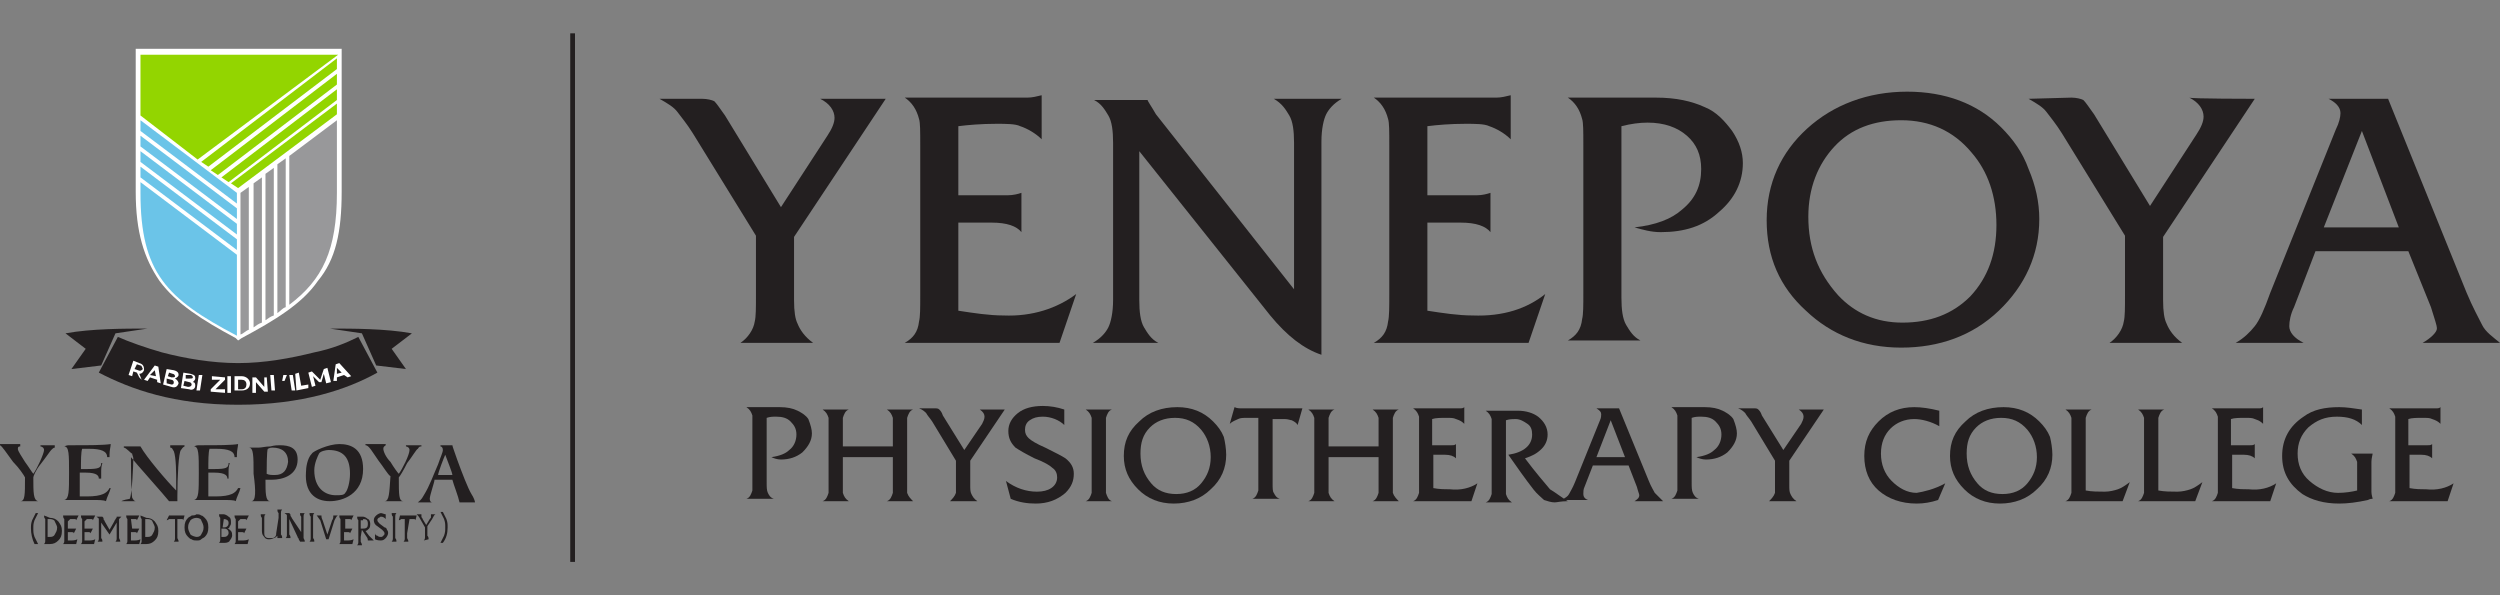 <?xml version="1.0" encoding="utf-8"?>
<!-- Generator: Adobe Illustrator 24.3.0, SVG Export Plug-In . SVG Version: 6.00 Build 0)  -->
<svg version="1.1" id="Layer_1" xmlns="http://www.w3.org/2000/svg" xmlns:xlink="http://www.w3.org/1999/xlink" x="0px" y="0px"
	 viewBox="0 0 210 50" style="enable-background:new 0 0 210 50;" xml:space="preserve">
<rect x="0" y="0" width="210" height="50" fill="#808080" stroke="none"/>
<style type="text/css">
	.st0{fill:#231F20;}
	.st1{fill:#FFFFFF;}
	.st2{fill:#93D500;}
	.st3{fill:#6BC4E8;}
	.st4{fill:#98989A;}
</style>
<g>
	<g>
		<g>
			<g>
				<path class="st0" d="M74.4,8.3l-7.7,11.6v5.3c0,1,0.1,1.6,0.3,2c0.2,0.5,0.6,1.1,1.3,1.6h-6.1c0.6-0.4,1.1-1.1,1.2-1.8
					c0.1-0.4,0.1-1.1,0.1-2.2v-5l-5.3-8.6c-0.5-0.8-1-1.4-1.3-1.8s-0.8-0.7-1.5-1.1L59,8.3c0.4,0,0.8,0.1,1,0.2
					c0.2,0.2,0.4,0.5,0.9,1.2l4.7,7.7l3.9-6c0.4-0.6,0.6-1.1,0.6-1.5c0-0.6-0.4-1.2-1.2-1.6C68.9,8.3,74.4,8.3,74.4,8.3z"/>
				<path class="st0" d="M90.4,24.7L89,28.8H76c0.7-0.4,1.1-0.9,1.2-1.8c0.1-0.4,0.1-1.1,0.1-2.2V12.2c0-1.2,0-1.9-0.1-2.2
					C77,9.2,76.6,8.6,76,8.2h10.3c0.4,0,0.8-0.1,1.2-0.2v3.7c-0.5-0.5-1.2-0.9-1.8-1.1c-0.4-0.2-1.2-0.2-2-0.2
					c-1.3,0-2.4,0.1-3.2,0.2v5.8h4.2c0.4,0,0.8-0.1,1.1-0.2v3.3c-0.4-0.5-1.2-0.8-2.5-0.8h-2.8v7.4c1.3,0.2,2.6,0.4,3.8,0.4
					C86.7,26.6,88.8,25.9,90.4,24.7z"/>
				<path class="st0" d="M112.7,8.3c-0.7,0.4-1.1,0.9-1.3,1.3c-0.2,0.4-0.4,1.2-0.4,2.3v17.9c-1.5-0.5-2.9-1.6-4.3-3.3l-11-13.8
					v12.5c0,1,0.1,1.8,0.4,2.3c0.3,0.5,0.6,1,1.2,1.3h-5.5c0.7-0.4,1.1-0.9,1.3-1.3c0.2-0.4,0.4-1.2,0.4-2.3V12c0-1-0.1-1.8-0.4-2.3
					c-0.3-0.5-0.6-1-1.2-1.3h4.5c0,0.1,0.3,0.5,0.7,1.2l11.6,14.7V12c0-1-0.1-1.8-0.4-2.3c-0.3-0.5-0.6-1-1.3-1.4L112.7,8.3
					L112.7,8.3z"/>
				<path class="st0" d="M129.8,24.7l-1.4,4.1h-13c0.7-0.4,1.1-0.9,1.2-1.8c0.1-0.4,0.1-1.2,0.1-2.3V12.2c0-1.2,0-1.9-0.1-2.2
					c-0.2-0.8-0.6-1.4-1.2-1.8h10.3c0.4,0,0.8-0.1,1.2-0.2v3.7c-0.5-0.5-1.2-0.9-1.8-1.1c-0.4-0.2-1.2-0.2-2-0.2
					c-1.3,0-2.4,0.1-3.2,0.2v5.8h4.2c0.4,0,0.8-0.1,1.1-0.2v3.3c-0.4-0.5-1.2-0.8-2.5-0.8h-2.8v7.4c1.3,0.2,2.6,0.4,3.8,0.4
					C126.3,26.6,128.3,25.9,129.8,24.7z"/>
				<path class="st0" d="M146.4,13.7c0,1.6-0.7,3-2,4.1c-1.3,1.2-2.9,1.7-4.9,1.7c-0.8,0-1.5-0.2-2.2-0.4c1.8-0.2,3.1-0.7,4-1.5
					c1.1-0.9,1.6-2,1.6-3.4c0-1.2-0.4-2.1-1.2-2.8c-0.8-0.7-1.9-1.1-3.3-1.1c-0.7,0-1.4,0.1-2.2,0.3V25c0,1,0.1,1.8,0.4,2.3
					c0.3,0.5,0.6,1,1.2,1.3h-6.1c0.7-0.4,1.1-0.9,1.2-1.8c0.1-0.4,0.1-1.1,0.1-2.2V12.2c0-1.2,0-1.9-0.1-2.2
					c-0.2-0.8-0.6-1.4-1.2-1.8h2.9c0.2,0,0.5,0,1.2,0c0.5,0,1.3,0,2.3,0h1c1.7,0,3,0.3,4.1,0.8c1,0.4,1.7,1.2,2.3,2
					C146.1,11.9,146.4,12.8,146.4,13.7z"/>
				<path class="st0" d="M171.3,18.4c0,3-1.2,5.6-3.4,7.7c-2.2,2.1-5,3.1-8.2,3.1c-3.2,0-5.9-1.1-8-3.1c-2.2-2-3.3-4.5-3.3-7.6
					c0-3.1,1.2-5.7,3.4-7.7c2.2-2,5.1-3.1,8.4-3.1c3.2,0,5.9,1,7.9,3c1,1,1.8,2.1,2.3,3.5C171,15.6,171.3,17,171.3,18.4z
					 M167.7,18.9c0-2.4-0.7-4.5-2.1-6.1c-1.5-1.8-3.5-2.7-5.9-2.7c-2.3,0-4.2,0.7-5.6,2.2c-1.4,1.5-2.2,3.5-2.2,5.9
					c0,2.6,0.8,4.7,2.5,6.6c1.4,1.5,3.2,2.3,5.4,2.3c2.3,0,4.2-0.7,5.7-2.2C167,23.3,167.7,21.3,167.7,18.9z"/>
				<path class="st0" d="M189.4,8.3l-7.7,11.6v5.3c0,1,0.1,1.6,0.3,2c0.2,0.5,0.6,1.1,1.3,1.6h-6.1c0.6-0.4,1.1-1.1,1.2-1.8
					c0.1-0.4,0.1-1.1,0.1-2.2v-5l-5.3-8.6c-0.5-0.8-1-1.4-1.3-1.8s-0.8-0.7-1.5-1.1l3.6-0.1c0.4,0,0.8,0.1,1,0.2
					c0.2,0.2,0.4,0.5,0.9,1.2l4.7,7.7l3.9-6c0.4-0.6,0.6-1.1,0.6-1.5c0-0.6-0.4-1.2-1.2-1.6C184,8.3,189.4,8.3,189.4,8.3z"/>
				<path class="st0" d="M210,28.8h-6.5c0.7-0.4,1.2-0.9,1.2-1.2c0-0.3-0.2-0.8-0.5-1.8l-1.9-4.7h-7.8l-1.8,4.7
					c-0.3,0.6-0.4,1.2-0.4,1.6c0,0.5,0.4,1,1.2,1.4h-5.7c0.7-0.4,1.2-0.9,1.6-1.4c0.4-0.5,0.8-1.4,1.3-2.8l5.5-13.7
					c0.3-0.6,0.4-1.1,0.4-1.4c0-0.5-0.4-0.9-1-1.2h5l6.6,16.3c0.5,1.2,1,2.1,1.3,2.7C208.8,27.9,209.4,28.3,210,28.8z M201.5,19.1
					l-3.1-8.1l-3.2,8.1H201.5z"/>
			</g>
		</g>
		<g>
			<g>
				<path class="st0" d="M68.2,36.4c0,0.6-0.3,1.1-0.8,1.6c-0.5,0.4-1.1,0.6-1.8,0.6c-0.3,0-0.6-0.1-0.8-0.2
					c0.7-0.1,1.2-0.3,1.5-0.6c0.4-0.3,0.6-0.8,0.6-1.3c0-0.5-0.2-0.8-0.5-1.1c-0.3-0.3-0.7-0.4-1.2-0.4c-0.3,0-0.5,0-0.8,0.1v5.4
					c0,0.4,0,0.7,0.1,0.9c0.1,0.2,0.2,0.4,0.5,0.5h-2.3c0.3-0.1,0.4-0.4,0.5-0.7c0-0.1,0-0.4,0-0.8v-4.7c0-0.4,0-0.7,0-0.8
					c-0.1-0.3-0.2-0.5-0.5-0.7h1.1c0.1,0,0.2,0,0.4,0c0.2,0,0.5,0,0.9,0h0.4c0.6,0,1.1,0.1,1.5,0.3c0.4,0.2,0.7,0.4,0.9,0.7
					C68.1,35.7,68.2,36.1,68.2,36.4z"/>
				<path class="st0" d="M76.7,42.1h-2.2c0.3-0.1,0.4-0.4,0.5-0.7c0-0.1,0-0.4,0-0.8v-2.2h-4.2v2.2c0,0.4,0,0.7,0,0.8
					c0.1,0.3,0.2,0.5,0.5,0.7h-2.2c0.3-0.1,0.4-0.4,0.5-0.7c0-0.1,0-0.4,0-0.8v-4.7c0-0.4,0-0.7,0-0.8c-0.1-0.3-0.2-0.5-0.5-0.7h2.2
					c-0.3,0.1-0.4,0.4-0.5,0.7c0,0.1,0,0.4,0,0.8v1.6H75v-1.6c0-0.4,0-0.7,0-0.8c-0.1-0.3-0.2-0.5-0.5-0.7h2.2
					c-0.3,0.1-0.4,0.4-0.5,0.7c0,0.1,0,0.4,0,0.8v4.7c0,0.4,0,0.7,0,0.8C76.3,41.7,76.5,41.9,76.7,42.1z"/>
				<path class="st0" d="M84.4,34.4l-2.9,4.3v2c0,0.4,0,0.6,0.1,0.8c0.1,0.2,0.2,0.4,0.5,0.6h-2.3c0.2-0.2,0.4-0.4,0.5-0.7
					c0-0.1,0-0.4,0-0.8v-1.9l-2-3.3c-0.2-0.3-0.4-0.5-0.5-0.7c-0.1-0.1-0.3-0.3-0.6-0.4l1.3,0c0.2,0,0.3,0,0.4,0.1
					c0.1,0.1,0.2,0.2,0.3,0.5l1.8,2.9l1.5-2.2c0.1-0.2,0.2-0.4,0.2-0.6c0-0.2-0.1-0.4-0.4-0.6H84.4z"/>
				<path class="st0" d="M90.2,39.8c0,0.6-0.2,1.1-0.7,1.6C88.8,42,88,42.3,87,42.3c-0.7,0-1.4-0.1-2.1-0.4l-0.4-1.5
					c0.8,0.6,1.7,0.9,2.6,0.9c0.5,0,0.9-0.1,1.2-0.3c0.3-0.2,0.5-0.5,0.5-0.9c0-0.3-0.1-0.6-0.4-0.8c-0.2-0.2-0.7-0.5-1.5-0.8
					c-0.8-0.4-1.3-0.7-1.6-0.9c-0.4-0.4-0.6-0.8-0.6-1.4c0-0.6,0.3-1.1,0.8-1.5c0.5-0.4,1.2-0.6,2.1-0.6c0.6,0,1.2,0.1,1.8,0.3v1.3
					C89,35.3,88.3,35,87.6,35c-0.5,0-0.8,0.1-1.1,0.3c-0.3,0.2-0.4,0.5-0.4,0.8c0,0.3,0.1,0.5,0.3,0.7c0.2,0.2,0.7,0.5,1.4,0.8
					c0.8,0.4,1.4,0.7,1.7,0.9C90,38.9,90.2,39.3,90.2,39.8z"/>
				<path class="st0" d="M93.4,42.1h-2.2c0.3-0.1,0.4-0.4,0.5-0.7c0-0.1,0-0.4,0-0.8v-4.7c0-0.4,0-0.7,0-0.8
					c-0.1-0.3-0.2-0.5-0.5-0.7h2.2c-0.3,0.1-0.4,0.4-0.5,0.7c0,0.1,0,0.4,0,0.8v4.7c0,0.4,0,0.7,0,0.8C93,41.7,93.1,42,93.4,42.1z"
					/>
				<path class="st0" d="M103,38.2c0,1.1-0.4,2.1-1.3,2.9c-0.8,0.8-1.9,1.2-3.1,1.2c-1.2,0-2.2-0.4-3-1.2c-0.8-0.8-1.2-1.7-1.2-2.8
					c0-1.2,0.4-2.1,1.3-2.9c0.8-0.8,1.9-1.2,3.2-1.2c1.2,0,2.2,0.4,3,1.2c0.4,0.4,0.7,0.8,0.9,1.3C102.9,37.1,103,37.7,103,38.2z
					 M101.7,38.4c0-0.9-0.3-1.7-0.8-2.3c-0.6-0.7-1.3-1-2.2-1c-0.9,0-1.6,0.3-2.1,0.8c-0.6,0.6-0.8,1.3-0.8,2.2c0,1,0.3,1.8,0.9,2.5
					c0.5,0.6,1.2,0.9,2.1,0.9c0.9,0,1.6-0.3,2.1-0.9C101.4,40,101.7,39.3,101.7,38.4z"/>
				<path class="st0" d="M109.4,34.3l-0.4,1.4c-0.1-0.2-0.3-0.3-0.5-0.4c-0.1,0-0.3-0.1-0.6-0.1c-0.1,0-0.2,0-0.3,0
					c-0.1,0-0.3,0-0.5,0h-0.2v5.4c0,0.4,0,0.7,0.1,0.8c0.1,0.2,0.2,0.4,0.5,0.5h-2.3c0.3-0.1,0.4-0.4,0.5-0.7c0-0.1,0-0.4,0-0.8
					v-5.3c-0.2,0-0.5,0-0.9,0c-0.4,0-0.6,0-0.8,0.1c-0.2,0.1-0.5,0.2-0.7,0.4l0.4-1.4c0.2,0.1,0.4,0.1,0.6,0.1h4.4
					c0.1,0,0.2,0,0.5,0C109.2,34.3,109.3,34.3,109.4,34.3z"/>
				<path class="st0" d="M117.5,42.1h-2.2c0.3-0.1,0.4-0.4,0.5-0.7c0-0.1,0-0.4,0-0.8v-2.2h-4.2v2.2c0,0.4,0,0.7,0,0.8
					c0.1,0.3,0.2,0.5,0.5,0.7h-2.2c0.3-0.1,0.4-0.4,0.5-0.7c0-0.1,0-0.4,0-0.8v-4.7c0-0.4,0-0.7,0-0.8c-0.1-0.3-0.2-0.5-0.5-0.7h2.2
					c-0.3,0.1-0.4,0.4-0.5,0.7c0,0.1,0,0.4,0,0.8v1.6h4.2v-1.6c0-0.4,0-0.7,0-0.8c-0.1-0.3-0.2-0.5-0.5-0.7h2.2
					c-0.3,0.1-0.4,0.4-0.5,0.7c0,0.1,0,0.4,0,0.8v4.7c0,0.4,0,0.7,0,0.8C117.1,41.7,117.3,41.9,117.5,42.1z"/>
				<path class="st0" d="M124.1,40.6l-0.5,1.5h-4.9c0.3-0.1,0.4-0.4,0.5-0.7c0-0.1,0-0.4,0-0.9v-4.7c0-0.4,0-0.7,0-0.8
					c-0.1-0.3-0.2-0.5-0.5-0.7h3.9c0.2,0,0.3,0,0.4-0.1v1.4c-0.2-0.2-0.4-0.3-0.7-0.4c-0.2-0.1-0.4-0.1-0.8-0.1
					c-0.5,0-0.9,0-1.2,0.1v2.2h1.6c0.2,0,0.3,0,0.4-0.1v1.2c-0.2-0.2-0.5-0.3-0.9-0.3h-1v2.8c0.5,0.1,1,0.1,1.4,0.1
					C122.7,41.2,123.5,41,124.1,40.6z"/>
				<path class="st0" d="M131.7,42.1c-0.6,0-0.9,0.1-1.1,0.1c-0.3,0-0.6-0.1-0.9-0.2c-0.2-0.2-0.6-0.5-0.9-0.9
					c-0.7-0.9-1.4-1.9-2.1-2.9c1.3-0.2,2-0.8,2-1.7c0-0.4-0.1-0.7-0.4-0.9c-0.3-0.2-0.6-0.4-1-0.4c-0.2,0-0.5,0-0.8,0.1v5.4
					c0,0.4,0,0.7,0,0.8c0.1,0.3,0.2,0.5,0.5,0.7h-2.2c0.3-0.1,0.4-0.4,0.5-0.7c0-0.1,0-0.4,0-0.8v-4.7c0-0.4,0-0.7,0-0.8
					c-0.1-0.3-0.2-0.5-0.5-0.7h1.7c0.1,0,0.3,0,0.5,0c0.2,0,0.4,0,0.5,0c0.7,0,1.3,0.2,1.7,0.5c0.5,0.4,0.8,0.9,0.8,1.5
					c0,0.5-0.2,0.9-0.5,1.2c-0.4,0.4-0.8,0.6-1.4,0.8c0.9,1.2,1.6,2,2.1,2.6C130.7,41.4,131.2,41.8,131.7,42.1z"/>
				<path class="st0" d="M139.7,42.1h-2.4c0.3-0.2,0.4-0.3,0.4-0.5c0-0.1-0.1-0.3-0.2-0.7l-0.7-1.8h-3l-0.7,1.8
					c-0.1,0.2-0.1,0.4-0.1,0.6c0,0.2,0.1,0.4,0.4,0.5h-2.2c0.3-0.2,0.5-0.3,0.6-0.5c0.1-0.2,0.3-0.5,0.5-1l2.1-5.2
					c0.1-0.2,0.1-0.4,0.1-0.5c0-0.2-0.1-0.3-0.4-0.5h1.9l2.5,6.1c0.2,0.5,0.4,0.8,0.5,1C139.3,41.7,139.5,41.9,139.7,42.1z
					 M136.5,38.4l-1.2-3.1l-1.2,3.1H136.5z"/>
				<path class="st0" d="M145.9,36.4c0,0.6-0.3,1.1-0.8,1.6c-0.5,0.4-1.1,0.6-1.8,0.6c-0.3,0-0.6-0.1-0.8-0.2
					c0.7-0.1,1.2-0.3,1.5-0.6c0.4-0.3,0.6-0.8,0.6-1.3c0-0.5-0.2-0.8-0.5-1.1c-0.3-0.3-0.7-0.4-1.2-0.4c-0.3,0-0.5,0-0.8,0.1v5.4
					c0,0.4,0,0.7,0.1,0.9c0.1,0.2,0.2,0.4,0.5,0.5h-2.3c0.3-0.1,0.4-0.4,0.5-0.7c0-0.1,0-0.4,0-0.8v-4.7c0-0.4,0-0.7,0-0.8
					c-0.1-0.3-0.2-0.5-0.5-0.7h1.1c0.1,0,0.2,0,0.4,0c0.2,0,0.5,0,0.9,0h0.4c0.6,0,1.1,0.1,1.5,0.3c0.4,0.2,0.7,0.4,0.9,0.7
					C145.8,35.7,145.9,36.1,145.9,36.4z"/>
				<path class="st0" d="M153.2,34.4l-2.9,4.3v2c0,0.4,0,0.6,0.1,0.8c0.1,0.2,0.2,0.4,0.5,0.6h-2.3c0.2-0.2,0.4-0.4,0.5-0.7
					c0-0.1,0-0.4,0-0.8v-1.9l-2-3.3c-0.2-0.3-0.4-0.5-0.5-0.7c-0.1-0.1-0.3-0.3-0.6-0.4l1.3,0c0.2,0,0.3,0,0.4,0.1s0.2,0.2,0.3,0.5
					l1.8,2.9l1.5-2.2c0.1-0.2,0.2-0.4,0.2-0.6c0-0.2-0.1-0.4-0.4-0.6H153.2z"/>
				<path class="st0" d="M163.4,40.6l-0.6,1.4c-0.6,0.2-1.2,0.3-1.8,0.3c-1.3,0-2.4-0.4-3.2-1.1c-0.8-0.7-1.2-1.7-1.2-2.9
					c0-1.2,0.4-2.1,1.2-2.9c0.8-0.8,1.8-1.2,3-1.2c0.6,0,1.3,0.1,2.1,0.3v1.3c-0.7-0.4-1.5-0.6-2.1-0.6c-0.8,0-1.5,0.3-2,0.8
					c-0.5,0.5-0.8,1.2-0.8,2.1c0,0.9,0.3,1.7,0.9,2.3s1.3,1,2.1,1C161.6,41.3,162.5,41.1,163.4,40.6z"/>
				<path class="st0" d="M172.4,38.2c0,1.1-0.4,2.1-1.3,2.9c-0.8,0.8-1.9,1.2-3.1,1.2c-1.2,0-2.2-0.4-3-1.2
					c-0.8-0.8-1.2-1.7-1.2-2.8c0-1.2,0.4-2.1,1.3-2.9c0.8-0.8,1.9-1.2,3.2-1.2c1.2,0,2.2,0.4,3,1.2c0.4,0.4,0.7,0.8,0.9,1.3
					C172.3,37.1,172.4,37.7,172.4,38.2z M171.1,38.4c0-0.9-0.3-1.7-0.8-2.3c-0.6-0.7-1.3-1-2.2-1c-0.9,0-1.6,0.3-2.1,0.8
					c-0.6,0.6-0.8,1.3-0.8,2.2c0,1,0.3,1.8,0.9,2.5c0.5,0.6,1.2,0.9,2.1,0.9c0.9,0,1.6-0.3,2.1-0.9C170.8,40,171.1,39.3,171.1,38.4z
					"/>
				<path class="st0" d="M178.9,40.5l-0.6,1.6h-4.8c0.3-0.1,0.4-0.4,0.5-0.7c0-0.1,0-0.4,0-0.8v-4.7c0-0.4,0-0.7,0-0.8
					c-0.1-0.3-0.2-0.5-0.5-0.7h2.2c-0.3,0.1-0.4,0.4-0.5,0.7c0,0.1,0,0.4,0,0.8v5.3c0.5,0.1,1.1,0.1,1.6,0.1c0.4,0,0.8-0.1,1.1-0.2
					C178.2,41,178.5,40.8,178.9,40.5z"/>
				<path class="st0" d="M185,40.5l-0.6,1.6h-4.8c0.3-0.1,0.4-0.4,0.5-0.7c0-0.1,0-0.4,0-0.8v-4.7c0-0.4,0-0.7,0-0.8
					c-0.1-0.3-0.2-0.5-0.5-0.7h2.2c-0.3,0.1-0.4,0.4-0.5,0.7c0,0.1,0,0.4,0,0.8v5.3c0.5,0.1,1.1,0.1,1.6,0.1c0.4,0,0.8-0.1,1.1-0.2
					C184.3,41,184.6,40.8,185,40.5z"/>
				<path class="st0" d="M191.2,40.6l-0.5,1.5h-4.9c0.3-0.1,0.4-0.4,0.5-0.7c0-0.1,0-0.4,0-0.9v-4.7c0-0.4,0-0.7,0-0.8
					c-0.1-0.3-0.2-0.5-0.5-0.7h3.9c0.2,0,0.3,0,0.4-0.1v1.4c-0.2-0.2-0.4-0.3-0.7-0.4c-0.2-0.1-0.4-0.1-0.8-0.1
					c-0.5,0-0.9,0-1.2,0.1v2.2h1.6c0.2,0,0.3,0,0.4-0.1v1.2c-0.2-0.2-0.5-0.3-0.9-0.3h-1v2.8c0.5,0.1,1,0.1,1.4,0.1
					C189.8,41.2,190.6,41,191.2,40.6z"/>
				<path class="st0" d="M199.3,41.9c-0.1,0-0.2,0-0.4,0.1c-0.9,0.2-1.7,0.3-2.4,0.3c-1.3,0-2.3-0.3-3.1-0.8
					c-1.1-0.8-1.7-1.8-1.7-3.2c0-1.4,0.6-2.5,1.8-3.3c0.8-0.6,1.8-0.8,3-0.8c0.6,0,1.2,0.1,1.9,0.2v1.3c-0.5-0.5-1.2-0.7-2.1-0.7
					c-1,0-1.7,0.3-2.4,0.9c-0.6,0.6-0.9,1.3-0.9,2.2c0,0.9,0.3,1.7,1,2.3c0.7,0.6,1.5,1,2.4,1c0.6,0,1.2-0.1,1.6-0.2v-1.6
					c0-0.4,0-0.7,0-0.8c-0.1-0.3-0.2-0.5-0.5-0.7h1.8c0,0.1-0.1,0.4-0.1,0.7v2.5C199.2,41.6,199.3,41.8,199.3,41.9z"/>
				<path class="st0" d="M206.1,40.6l-0.5,1.5h-4.9c0.3-0.1,0.4-0.4,0.5-0.7c0-0.1,0-0.4,0-0.9v-4.7c0-0.4,0-0.7,0-0.8
					c-0.1-0.3-0.2-0.5-0.5-0.7h3.9c0.2,0,0.3,0,0.4-0.1v1.4c-0.2-0.2-0.4-0.3-0.7-0.4c-0.2-0.1-0.4-0.1-0.8-0.1
					c-0.5,0-0.9,0-1.2,0.1v2.2h1.6c0.2,0,0.3,0,0.4-0.1v1.2c-0.2-0.2-0.5-0.3-0.9-0.3h-1v2.8c0.5,0.1,1,0.1,1.4,0.1
					C204.7,41.2,205.5,41,206.1,40.6z"/>
			</g>
		</g>
	</g>
	<g>
		<g>
			<g>
				<path class="st0" d="M1.7,42.1c0.4,0,0.4-0.5,0.4-2c-0.1-0.2-0.5-0.8-1-1.3C0.5,38,0.2,37.5,0,37.4v-0.1c0.3,0,0.6,0,0.9,0
					s0.5,0,0.8,0v0.2c-0.1,0-0.2,0-0.2,0.2c0,0.2,0.3,0.6,0.6,1.1c0.3,0.4,0.6,0.9,0.7,1c0.3-0.4,0.9-1.7,0.9-2
					c0-0.2-0.2-0.3-0.3-0.3v-0.1c0.2,0,0.4,0,0.6,0c0.4,0,0.5,0,0.6,0v0.2c-0.1,0-0.2,0.1-0.3,0.2s-0.5,0.7-0.9,1.2S2.8,40,2.8,40.1
					c0,1.3,0,1.9,0.4,2l0,0c-0.3,0-0.5,0-0.8,0C2.2,42.1,2,42.1,1.7,42.1L1.7,42.1z"/>
				<path class="st0" d="M5.4,37.5c0.4,0,0.4,0.7,0.4,2.2c0,1.6,0,2.2-0.4,2.3l0,0c0.3,0,0.5,0,0.8,0c0.6,0,1.2,0,1.7,0
					c0.4,0,0.8,0,1,0.1c0.1-0.4,0.3-0.7,0.4-1.1L9.2,41c-0.2,0.4-0.6,0.7-1.9,0.7c-0.2,0-0.4,0-0.6,0c0-0.5,0-1.4,0-2
					c0.2,0,0.4,0,0.5,0c1,0,1.1,0.3,1.1,0.5h0.2c0-0.1,0-0.4,0-0.5c0-0.3,0-0.5,0.1-0.8H8.5c0,0.4-0.2,0.5-1.2,0.5
					c-0.2,0-0.4,0-0.5,0c0-0.7,0-1.4,0.1-1.7c0.2,0,0.4,0,0.6,0c1,0,1.5,0.2,1.5,0.7h0.2v-0.2c0-0.4,0.1-0.7,0.1-0.9
					c-0.6,0.1-1.9,0.1-3,0.1c-0.1,0-0.3,0-0.4,0C5.7,37.4,5.6,37.4,5.4,37.5L5.4,37.5z"/>
				<path class="st0" d="M10.2,42.1c0.2,0,0.4,0,0.6,0c0.3,0,0.4,0,0.6,0l0,0c-0.1,0-0.2-0.1-0.3-0.3C11,41.2,11,38.9,11,38.7v-0.3
					l0,0c0.3,0.4,2.9,3.3,3.2,3.7c0.1,0,0.2,0,0.3,0c0.1,0,0.3,0,0.4,0v-0.4c0-1.6,0.1-3.7,0.3-3.9c0.1-0.1,0.1-0.2,0.3-0.3v-0.1
					c-0.2,0-0.4,0-0.5,0c-0.3,0-0.5,0-0.7,0v0.2c0.2,0,0.2,0.2,0.3,0.3c0.2,0.5,0.2,2,0.2,2.4v0.9c-0.8-0.8-2.5-2.8-3-3.7
					c-0.3,0-0.4,0-0.7,0c-0.3,0-0.4,0-0.7,0v0.1c0.2,0,0.6,0.5,0.7,0.5c0,0.1,0.1,0.3,0.1,0.4c0,0.5-0.1,3-0.3,3.4
					C10.3,42,10.2,42.1,10.2,42.1L10.2,42.1z"/>
				<path class="st0" d="M16.3,37.5c0.4,0,0.4,0.7,0.4,2.2c0,1.6,0,2.2-0.4,2.3l0,0c0.3,0,0.5,0,0.8,0c0.6,0,1.2,0,1.7,0
					c0.4,0,0.9,0,1,0.1c0.1-0.4,0.3-0.7,0.4-1.1L20,41c-0.2,0.4-0.6,0.7-1.9,0.7c-0.2,0-0.4,0-0.6,0c0-0.5,0-1.4,0-2
					c0.2,0,0.4,0,0.5,0c1,0,1.1,0.3,1.1,0.5h0.1c0-0.1,0-0.4,0-0.5c0-0.3,0-0.5,0.1-0.8h-0.1c0,0.4-0.2,0.5-1.2,0.5
					c-0.2,0-0.4,0-0.5,0c0-0.7,0-1.4,0.1-1.7c0.2,0,0.4,0,0.6,0c1,0,1.5,0.2,1.5,0.7h0.2v-0.2c0-0.4,0.1-0.7,0.1-0.9
					c-0.5,0.1-1.8,0.1-2.9,0.1c-0.1,0-0.3,0-0.4,0C16.6,37.4,16.5,37.4,16.3,37.5L16.3,37.5z"/>
				<path class="st0" d="M23.1,39.9c-0.3,0-0.5,0-0.7-0.1c0-0.3,0-2,0.1-2.1c0.2-0.1,0.3-0.1,0.4-0.1c0.8,0,1.3,0.4,1.3,1.2
					C24.1,39.5,23.8,39.9,23.1,39.9 M21.1,42.1c0.3,0,0.5,0,0.8,0c0.3,0,0.5,0,0.8,0l0,0c-0.4,0-0.4-0.7-0.4-1.8c0.2,0,0.4,0,0.5,0
					c1,0,2.2-0.4,2.2-1.7c0-1-0.7-1.2-1.5-1.2c-0.2,0-0.4,0-0.8,0.1c-0.4,0-0.7,0.1-1,0.1c-0.1,0-0.2,0-0.4,0c-0.1,0-0.2,0-0.4,0v0
					c0.4,0,0.4,0.7,0.4,2.2C21.5,41.3,21.5,42.1,21.1,42.1L21.1,42.1z"/>
				<path class="st0" d="M28.2,41.6c-0.9,0-1.8-0.6-1.8-2.1c0-0.6,0.3-1.2,0.4-1.4c0.1-0.2,0.6-0.3,0.8-0.3c1.2,0,1.8,0.6,1.8,2
					c0,0.7-0.2,1.4-0.4,1.6C28.9,41.6,28.6,41.6,28.2,41.6 M27.7,42.1c1.1,0,2.8-0.6,2.8-2.7c0-1.7-1-2.1-2-2.1
					c-0.9,0-2.2,0.6-2.3,0.8c-0.4,0.4-0.5,1.2-0.5,1.6C25.6,41.3,26.4,42.1,27.7,42.1"/>
				<path class="st0" d="M32.3,42.1c0.3,0,0.5,0,0.8,0c0.3,0,0.5,0,0.8,0l0,0c-0.4,0-0.4-0.5-0.4-2c0.1-0.1,0.4-0.6,0.7-1.2
					c0.4-0.5,0.8-1.2,0.9-1.2c0.1-0.2,0.2-0.2,0.3-0.2v-0.1c-0.1,0-0.3,0-0.6,0c-0.2,0-0.4,0-0.7,0v0.1c0.1,0,0.3,0.1,0.3,0.3
					c0,0.4-0.6,1.6-0.9,2c-0.1-0.1-0.4-0.5-0.7-1c-0.4-0.4-0.6-0.9-0.6-1.1c0-0.2,0.1-0.2,0.2-0.3v-0.1c-0.3,0-0.5,0-0.8,0
					c-0.3,0-0.6,0-0.9,0v0.1c0.3,0,0.6,0.6,1.1,1.3c0.4,0.5,0.8,1.2,1,1.3C32.7,41.4,32.7,42.1,32.3,42.1L32.3,42.1z"/>
				<path class="st0" d="M37.4,38.2c0.1,0.3,0.6,1.5,0.6,1.7c-0.2,0-0.3,0-0.6,0s-0.5,0-0.6,0C36.8,39.7,37.3,38.4,37.4,38.2
					 M39.6,41.5c-0.3-0.5-0.8-1.8-1.2-2.9C38.2,38,38,37.5,38,37.4c-0.2,0-0.4,0-0.5,0c-0.3,0-0.5,0-0.5,0v0.1
					c0.1,0,0.2,0.1,0.2,0.3c0,0.2-0.2,0.6-0.4,1.2c-0.4,0.9-0.7,1.8-1.2,2.6c-0.2,0.4-0.4,0.5-0.5,0.6l0,0c0.2,0,0.4,0,0.5,0
					c0.3,0,0.4,0,0.7,0l0,0c-0.1,0-0.2-0.1-0.2-0.3c0-0.3,0.4-1.4,0.4-1.6c0.3,0,0.5,0,0.8,0s0.4,0,0.7,0c0.1,0.4,0.5,1.4,0.6,1.9
					c0.2,0,0.4,0,0.6,0c0.3,0,0.4,0,0.7,0l0,0C39.9,42.1,39.8,41.8,39.6,41.5"/>
			</g>
			<g>
				<path class="st0" d="M2.6,44.4c0-0.3,0-0.4,0.1-0.7c0.1-0.2,0.2-0.4,0.3-0.6h0.2c-0.1,0.2-0.2,0.4-0.3,0.6
					c-0.1,0.3-0.1,0.4-0.1,0.7c0,0.3,0,0.4,0.1,0.7c0.1,0.2,0.2,0.4,0.3,0.6H2.9C2.7,45.3,2.6,44.8,2.6,44.4"/>
				<path class="st0" d="M4,43.6h0.2c0.2,0,0.4,0.1,0.4,0.2c0.1,0.2,0.2,0.4,0.2,0.5c0,0.3-0.1,0.4-0.2,0.6
					c-0.1,0.2-0.3,0.2-0.4,0.2H4V43.6z M3.7,43.3c0,0.1,0,0.2,0.1,0.3c0,0.1,0,0.2,0,0.4v1c0,0.1,0,0.2,0,0.4c0,0.1,0,0.2-0.1,0.3
					h0.5c0.3,0,0.5-0.1,0.7-0.3c0.2-0.2,0.3-0.4,0.3-0.8s-0.1-0.5-0.3-0.8c-0.2-0.2-0.4-0.3-0.7-0.3L3.7,43.3L3.7,43.3z"/>
				<path class="st0" d="M5.9,43.6c0.1,0,0.2,0,0.3,0s0.2,0,0.2,0.1l0.2-0.4H5.3c0,0.1,0,0.2,0.1,0.3c0,0.1,0,0.2,0,0.4v1
					c0,0.1,0,0.2,0,0.4c0,0.1,0,0.2-0.1,0.3h1.1l0.1-0.4c-0.2,0.1-0.4,0.1-0.6,0.1H5.7v-0.7c0.1,0,0.2,0,0.3,0s0.2,0,0.2,0.1
					l0.2-0.4H5.7v-0.6L5.9,43.6"/>
				<path class="st0" d="M7.3,43.6c0.1,0,0.2,0,0.3,0s0.2,0,0.2,0.1l0.2-0.4H6.8c0,0.1,0,0.2,0.1,0.3c0,0.1,0,0.2,0,0.4v1
					c0,0.1,0,0.2,0,0.4c0,0.1,0,0.2-0.1,0.3h1.1l0.1-0.4c-0.2,0.1-0.4,0.1-0.6,0.1H7.1v-0.7c0.1,0,0.2,0,0.3,0s0.2,0,0.2,0.1
					l0.2-0.4H7.1v-0.6L7.3,43.6"/>
				<path class="st0" d="M9.2,44.9l0.6-1v0.9c0,0.1,0,0.2,0,0.4c0,0.1,0,0.2-0.1,0.3h0.4c0-0.1,0-0.1-0.1-0.3c0-0.1,0-0.2,0-0.4
					v-1.2c0.1-0.1,0.2-0.2,0.2-0.2H9.8c0,0.1,0,0.1-0.1,0.2c0,0.1-0.1,0.1-0.1,0.2l-0.4,0.7l-0.4-0.7c0-0.1-0.1-0.1-0.1-0.2
					s0-0.1-0.1-0.2H8.1c0.1,0.1,0.2,0.1,0.2,0.2v1.2c0,0.1,0,0.2,0,0.4c0,0.1,0,0.2-0.1,0.3h0.4c0-0.1,0-0.2-0.1-0.3
					c0-0.1,0-0.2,0-0.4v-0.9L9.2,44.9z"/>
				<path class="st0" d="M11,43.6c0.1,0,0.2,0,0.3,0c0.1,0,0.2,0,0.2,0.1l0.2-0.4h-1.1c0,0.1,0,0.2,0.1,0.3c0,0.1,0,0.2,0,0.4v1
					c0,0.1,0,0.2,0,0.4c0,0.1,0,0.2-0.1,0.3h1.1l0.1-0.4c-0.2,0.1-0.4,0.1-0.6,0.1h-0.2v-0.7c0.1,0,0.2,0,0.3,0c0.1,0,0.2,0,0.2,0.1
					l0.2-0.4h-0.6L11,43.6L11,43.6"/>
				<path class="st0" d="M12.2,43.6h0.2c0.2,0,0.4,0.1,0.4,0.2c0.1,0.2,0.2,0.4,0.2,0.5c0,0.3-0.1,0.4-0.2,0.6
					c-0.1,0.2-0.3,0.2-0.4,0.2h-0.2V43.6z M11.8,43.3c0,0.1,0,0.2,0.1,0.3c0,0.1,0,0.2,0,0.4v1c0,0.1,0,0.2,0,0.4
					c0,0.1,0,0.2-0.1,0.3h0.5c0.3,0,0.5-0.1,0.7-0.3c0.2-0.2,0.3-0.4,0.3-0.8s-0.1-0.5-0.3-0.8c-0.2-0.2-0.4-0.3-0.7-0.3L11.8,43.3
					L11.8,43.3z"/>
				<path class="st0" d="M14.9,43.6c0.1,0,0.2,0,0.3,0c0.1,0,0.2,0,0.2,0.1l0.1-0.4h-1.3L14,43.7c0,0,0.1,0,0.2-0.1
					c0.1,0,0.2,0,0.3,0h0.2v1.2c0,0.1,0,0.2,0,0.4c0,0.1,0,0.2-0.1,0.3H15c0-0.1,0-0.1-0.1-0.3c0-0.1,0-0.2,0-0.4V43.6"/>
				<path class="st0" d="M16.5,43.5c0.2,0,0.4,0.1,0.4,0.2c0.1,0.2,0.2,0.4,0.2,0.6c0,0.3-0.1,0.4-0.2,0.6c-0.1,0.2-0.3,0.2-0.4,0.2
					S16.1,45,16,44.9c-0.1-0.2-0.2-0.4-0.2-0.6c0-0.3,0.1-0.4,0.2-0.6C16.1,43.6,16.3,43.5,16.5,43.5 M16.1,43.3
					c-0.1,0.1-0.2,0.1-0.3,0.2c-0.2,0.2-0.3,0.4-0.3,0.8c0,0.4,0.1,0.6,0.3,0.8c0.1,0.1,0.2,0.2,0.3,0.2c0.1,0.1,0.3,0.1,0.4,0.1
					c0.2,0,0.3,0,0.4-0.1s0.2-0.1,0.3-0.2c0.2-0.2,0.3-0.4,0.3-0.8c0-0.4-0.1-0.6-0.3-0.8c-0.1-0.1-0.2-0.2-0.3-0.2
					c-0.1-0.1-0.3-0.1-0.4-0.1C16.4,43.3,16.2,43.3,16.1,43.3"/>
				<path class="st0" d="M18.8,43.6c0.2,0,0.4,0.1,0.4,0.3c0,0.1,0,0.2-0.1,0.3c-0.1,0.1-0.2,0.1-0.3,0.1h-0.1L18.8,43.6L18.8,43.6
					 M19.2,43.4c-0.1-0.1-0.3-0.2-0.4-0.2h-0.4c0,0.1,0,0.2,0.1,0.3c0,0.1,0,0.2,0,0.4v1c0,0.1,0,0.2,0,0.4c0,0.1,0,0.2-0.1,0.3h0.5
					c0.2,0,0.4-0.1,0.4-0.2c0.1-0.1,0.2-0.3,0.2-0.4c0-0.1,0-0.3-0.1-0.4c-0.1-0.1-0.2-0.2-0.3-0.2c0.1,0,0.2-0.1,0.2-0.2
					c0.1-0.1,0.1-0.2,0.1-0.3C19.4,43.7,19.4,43.5,19.2,43.4 M19.1,45c-0.1,0.1-0.2,0.1-0.3,0.1h-0.2v-0.7h0.2c0.1,0,0.2,0,0.3,0.1
					c0.1,0.1,0.1,0.2,0.1,0.3C19.2,44.9,19.1,45,19.1,45"/>
				<path class="st0" d="M20.2,43.6c0.1,0,0.2,0,0.3,0c0.1,0,0.2,0,0.2,0.1l0.2-0.4h-1.2c0,0.1,0,0.2,0.1,0.3c0,0.1,0,0.2,0,0.4v1
					c0,0.1,0,0.2,0,0.4c0,0.1,0,0.2-0.1,0.3h1.1l0.1-0.4c-0.2,0.1-0.4,0.1-0.6,0.1H20v-0.7c0.1,0,0.2,0,0.3,0c0.1,0,0.2,0,0.2,0.1
					l0.2-0.4H20v-0.6L20.2,43.6"/>
				<path class="st0" d="M23.2,44.8c0,0.1,0,0.2-0.1,0.3c-0.1,0.1-0.2,0.1-0.4,0.1c-0.2,0-0.3,0-0.4-0.1c-0.1-0.1-0.1-0.2-0.1-0.4
					v-0.8c0-0.1,0-0.2,0-0.4c0-0.1,0-0.2,0.1-0.3h-0.4c0,0.1,0,0.2,0.1,0.3c0,0.1,0,0.2,0,0.4v0.7c0,0.3,0.1,0.4,0.2,0.5
					c0.1,0.2,0.3,0.2,0.4,0.2c0.1,0,0.2,0,0.4-0.1c0.1,0,0.2-0.1,0.3-0.2v0.2h0.4c0-0.1,0-0.2-0.1-0.3c0-0.1,0-0.2,0-0.4v-1
					c0-0.1,0-0.2,0-0.4c0-0.1,0-0.2,0.1-0.3h-0.4c0,0.1,0,0.2,0.1,0.3c0,0.1,0,0.2,0,0.4L23.2,44.8"/>
				<path class="st0" d="M25,45.1c0,0.1,0.1,0.1,0.1,0.2c0,0.1,0.1,0.1,0.1,0.2h0.4c0-0.1,0-0.1-0.1-0.3c0-0.1,0-0.2,0-0.4v-1
					c0-0.1,0-0.2,0-0.4c0-0.1,0-0.2,0.1-0.3h-0.4c0,0.1,0,0.2,0.1,0.3c0,0.1,0,0.2,0,0.4v0.9l-0.8-1.2c0-0.1-0.1-0.1-0.1-0.2
					c0-0.1,0-0.1-0.1-0.2h-0.4c0.1,0.1,0.2,0.1,0.2,0.2v1.2c0,0.1,0,0.2,0,0.4c0,0.1,0,0.2-0.1,0.3h0.4c0-0.1,0-0.2-0.1-0.3
					c0-0.1,0-0.2,0-0.4v-0.9L25,45.1z"/>
				<path class="st0" d="M26.3,43.8c0-0.1,0-0.2,0-0.4c0-0.1,0-0.2,0.1-0.3h-0.4c0,0.1,0,0.2,0.1,0.3c0,0.1,0,0.2,0,0.4v1
					c0,0.1,0,0.2,0,0.4c0,0.1,0,0.2-0.1,0.3h0.4c0-0.1,0-0.2-0.1-0.3c0-0.1,0-0.2,0-0.4V43.8"/>
				<path class="st0" d="M27.1,43.7C27,43.5,27,43.4,27,43.3h-0.4c0.1,0.1,0.2,0.3,0.3,0.4l0.5,1.6h0.2l0.5-1.6
					c0.1-0.2,0.2-0.4,0.3-0.4h-0.4c0,0.1,0,0.3-0.1,0.4l-0.4,1.2L27.1,43.7z"/>
				<path class="st0" d="M29,43.6c0.1,0,0.2,0,0.3,0c0.1,0,0.2,0,0.2,0.1l0.2-0.4h-1.2c0,0.1,0,0.2,0.1,0.3c0,0.1,0,0.2,0,0.4v1
					c0,0.1,0,0.2,0,0.4c0,0.1,0,0.2-0.1,0.3h1.1l0.1-0.4c-0.2,0.1-0.4,0.1-0.6,0.1h-0.2v-0.7c0.1,0,0.2,0,0.3,0c0.1,0,0.2,0,0.2,0.1
					l0.2-0.4h-0.6v-0.6L29,43.6"/>
				<path class="st0" d="M30.5,43.6c0.3,0,0.4,0.1,0.4,0.4c0,0.3-0.1,0.4-0.4,0.4h-0.2v-0.7H30.5 M30.4,44.5l0.4,0.6
					c0.1,0.1,0.1,0.3,0.1,0.3h0.5c-0.1-0.1-0.2-0.2-0.4-0.4l-0.3-0.4c0.1,0,0.2-0.1,0.3-0.2s0.1-0.3,0.1-0.4c0-0.2-0.1-0.4-0.2-0.4
					c-0.1-0.1-0.3-0.2-0.4-0.2h-0.5c0,0.1,0,0.2,0.1,0.3c0,0.1,0,0.2,0,0.4v1c0,0.1,0,0.2,0,0.4c0,0.1,0,0.2-0.1,0.3h0.4
					c0-0.1,0-0.1-0.1-0.3c0-0.1,0-0.2,0-0.4L30.4,44.5L30.4,44.5z"/>
				<path class="st0" d="M31.5,45.3c0.2,0.1,0.4,0.1,0.5,0.1c0.2,0,0.3-0.1,0.4-0.2c0.1-0.1,0.2-0.3,0.2-0.4c0-0.1,0-0.2-0.1-0.3
					c0-0.1-0.1-0.2-0.2-0.2L31.9,44c-0.1-0.1-0.2-0.2-0.2-0.3s0-0.1,0.1-0.2c0.1,0,0.1-0.1,0.2-0.1c0.2,0,0.3,0.1,0.4,0.2v-0.4
					c-0.1,0-0.3-0.1-0.4-0.1s-0.3,0.1-0.4,0.2c-0.1,0.1-0.2,0.2-0.2,0.4c0,0.2,0.1,0.4,0.3,0.5l0.4,0.3c0.1,0.1,0.2,0.2,0.2,0.3
					s0,0.1-0.1,0.2c-0.1,0.1-0.1,0.1-0.2,0.1c-0.1,0-0.2,0-0.3-0.1c-0.1,0-0.2-0.1-0.2-0.2L31.5,45.3L31.5,45.3z"/>
				<path class="st0" d="M33.2,43.8c0-0.1,0-0.2,0-0.4c0-0.1,0-0.2,0.1-0.3h-0.4c0,0.1,0,0.2,0.1,0.3c0,0.1,0,0.2,0,0.4v1
					c0,0.1,0,0.2,0,0.4c0,0.1,0,0.2-0.1,0.3h0.4c0-0.1,0-0.2-0.1-0.3c0-0.1,0-0.2,0-0.4V43.8"/>
				<path class="st0" d="M34.4,43.6c0.1,0,0.2,0,0.3,0s0.2,0,0.2,0.1l0.1-0.4h-1.4l-0.1,0.4c0,0,0.1,0,0.2-0.1c0.1,0,0.2,0,0.3,0H34
					v1.2c0,0.1,0,0.2,0,0.4c0,0.1,0,0.2-0.1,0.3h0.4c0-0.1,0-0.1-0.1-0.3c0-0.1,0-0.2,0-0.4L34.4,43.6"/>
				<path class="st0" d="M36,45.3c0-0.1,0-0.2-0.1-0.3c0-0.1,0-0.2,0-0.4v-0.4l0.4-0.6c0.1-0.2,0.2-0.4,0.3-0.4h-0.4
					c0,0,0,0.1,0,0.2c0,0.1,0,0.1-0.1,0.2l-0.3,0.5l-0.3-0.5c0-0.1-0.1-0.1-0.1-0.2s0-0.1,0-0.2H35c0.1,0.1,0.2,0.2,0.3,0.4l0.4,0.7
					v0.4c0,0.1,0,0.2,0,0.4c0,0.1,0,0.2-0.1,0.3L36,45.3L36,45.3z"/>
				<path class="st0" d="M37,43c0.1,0.2,0.2,0.4,0.3,0.6c0.1,0.3,0.1,0.4,0.1,0.7c0,0.3,0,0.4-0.1,0.7c-0.1,0.2-0.2,0.4-0.3,0.6h0.2
					c0.3-0.4,0.4-0.8,0.4-1.3c0-0.3,0-0.4-0.1-0.7c-0.1-0.2-0.2-0.4-0.3-0.6H37z"/>
			</g>
		</g>
		<g>
			<g>
				<path class="st1" d="M19.8,28.4c-2.8-1.5-5-2.9-6.4-4.8c-1.3-1.9-2-4.1-2-7.5v-12h17.3v12c0,3.4-0.5,5.7-2,7.5
					c-1.3,1.9-3.6,3.3-6.4,4.8L20,28.6L19.8,28.4z"/>
				<g>
					<path class="st2" d="M28.3,6.2v0.9l-10,7.6l-0.6-0.4L28.3,6.2z M28.3,7.5l-9.7,7.4l0.6,0.4l9.1-6.9V7.5z M16.9,13.6l0.6,0.4
						l10.8-8.2V4.9L16.9,13.6z M11.8,4.5v5.2l4.8,3.7l11.8-8.8H11.8z M28.3,8.7l-8.9,6.7l0.6,0.4l8.3-6.2V8.7z"/>
					<path class="st3" d="M11.8,12.3v-0.9l8.1,6.1v0.9L11.8,12.3z M11.8,11l8.1,6.1v-0.9l-8.1-6.1V11z M19.9,19.7v-0.9l-8.1-6.1v0.9
						L19.9,19.7z M19.9,20.1L11.8,14v0.9l8.1,6.1V20.1z M19.9,21.4l-8.1-6.1v0.9c0,6.7,2.2,8.9,8.1,12V21.4z"/>
					<path class="st4" d="M28.3,10.1v6.1c0,4.8-1.2,7.3-4,9.4V13.1L28.3,10.1z M20.2,16.2v11.9l0,0c0.3-0.1,0.4-0.3,0.7-0.4V15.7
						L20.2,16.2z M21.3,15.4v12.1c0.3-0.2,0.4-0.3,0.7-0.4V14.9L21.3,15.4z M22.3,14.6v12.3c0.3-0.2,0.4-0.3,0.7-0.4V14.1L22.3,14.6
						z M23.3,13.8v12.5c0.3-0.2,0.4-0.4,0.7-0.5V13.3L23.3,13.8z"/>
				</g>
			</g>
			<g>
				<path class="st0" d="M8.5,30.7C7.6,30.8,6.8,30.9,6,31l0,0l1.2-1.7L5.5,28c2.2-0.4,5-0.4,6.9-0.4c-1.3,0.2-2.7,0.4-2.7,0.4l0,0
					L8.5,30.7z M20,34c5.4,0,9.2-1.3,11.7-2.7l-1.6-3c-1,0.5-2.2,1-3.7,1.3c-2,0.5-4.2,0.9-6.4,0.9s-4.5-0.4-6.4-0.9
					c-1.4-0.4-2.8-0.9-3.7-1.3l-1.6,3C11,32.7,14.6,34,20,34z M31.6,30.7c0.9,0.1,1.7,0.2,2.5,0.3l0,0l-1.2-1.7l1.7-1.3
					c-2.2-0.4-5-0.4-6.9-0.4c1.3,0.2,2.7,0.4,2.7,0.4l0,0L31.6,30.7z"/>
				<path class="st1" d="M11.7,31.7l-0.2-0.4l0,0l-0.3-0.1l-0.1,0.4l-0.3-0.1l0.4-1.2l0.5,0.2c0.4,0.1,0.4,0.4,0.4,0.6
					c-0.1,0.2-0.2,0.3-0.4,0.3l0.2,0.5L11.7,31.7z M11.8,30.7l-0.3-0.1L11.3,31l0.3,0.1c0.2,0.1,0.3,0,0.4-0.1
					C11.9,30.8,11.9,30.7,11.8,30.7z M13.2,31.9l-0.6-0.2L12.4,32l-0.3-0.1l0.9-1.2l0.3,0.1l0.2,1.4l-0.3-0.1V31.9z M13.1,31.6
					L13,31.1l-0.4,0.4L13.1,31.6z M15,32.2c-0.1,0.3-0.3,0.4-0.6,0.3l-0.7-0.2l0.3-1.3l0.6,0.1c0.4,0.1,0.4,0.3,0.4,0.4
					c0,0.1-0.1,0.2-0.3,0.3C14.9,31.9,15,32.1,15,32.2z M14.6,32.1c0-0.1-0.1-0.2-0.2-0.2l-0.4-0.1L14,32.2l0.4,0.1
					C14.5,32.3,14.6,32.3,14.6,32.1z M14.2,31.3l-0.1,0.3l0.3,0.1c0.2,0,0.3,0,0.3-0.1c0-0.1-0.1-0.2-0.2-0.2L14.2,31.3z M16.4,32.4
					c0,0.3-0.3,0.4-0.5,0.3l-0.7-0.1l0.2-1.3l0.6,0.1c0.4,0.1,0.4,0.2,0.4,0.4c0,0.1-0.1,0.2-0.2,0.3C16.4,32.1,16.4,32.3,16.4,32.4
					z M16.1,32.3c0-0.1-0.1-0.2-0.2-0.2l-0.4-0.1l-0.1,0.4l0.4,0.1C16,32.5,16.1,32.4,16.1,32.3z M15.6,31.5v0.3h0.3
					c0.2,0,0.3,0,0.3-0.1c0-0.1-0.1-0.2-0.2-0.2H15.6z M16.7,31.5H17l-0.2,1.3h-0.3L16.7,31.5z M18.9,32.7V33l-1.2-0.1v-0.2l0.8-0.8
					h-0.7v-0.3l1.1,0.1v0.2l-0.8,0.8H18.9z M19.1,31.6h0.3V33h-0.3V31.6z M19.7,31.6h0.6c0.4,0,0.7,0.3,0.7,0.6
					c0,0.4-0.3,0.6-0.7,0.6h-0.6V31.6z M20.3,32.7c0.3,0,0.4-0.2,0.4-0.4c0-0.3-0.2-0.4-0.4-0.4H20v0.8L20.3,32.7z M22.4,31.6
					l0.1,1.3h-0.3l-0.7-0.8V33h-0.3v-1.3h0.3l0.7,0.8v-0.8H22.4z M22.7,31.5H23l0.1,1.3h-0.3L22.7,31.5z M24.3,31.5h0.3l0.2,1.3
					h-0.3L24.3,31.5z M24.8,31.4l0.3-0.1l0.2,1.1l0.6-0.1v0.3l-1,0.2L24.8,31.4z M27.4,32.2l-0.2-0.8L27,32.1h-0.2l-0.5-0.5l0.2,0.8
					l-0.3,0.1l-0.3-1.2l0.3-0.1l0.7,0.7l0.3-0.9l0.3-0.1l0.3,1.2L27.4,32.2z M28.9,31.5l-0.6,0.2v0.3L28,32l0.2-1.4l0.3-0.1l1,1.1
					l-0.3,0.1L28.9,31.5z M28.7,31.3l-0.4-0.4v0.5L28.7,31.3z M23.8,31.5L23.7,32h0.2l0.2-0.5C24,31.5,23.9,31.5,23.8,31.5z"/>
			</g>
		</g>
	</g>
	<rect x="47.9" y="2.8" class="st0" width="0.4" height="44.4"/>
</g>
</svg>
